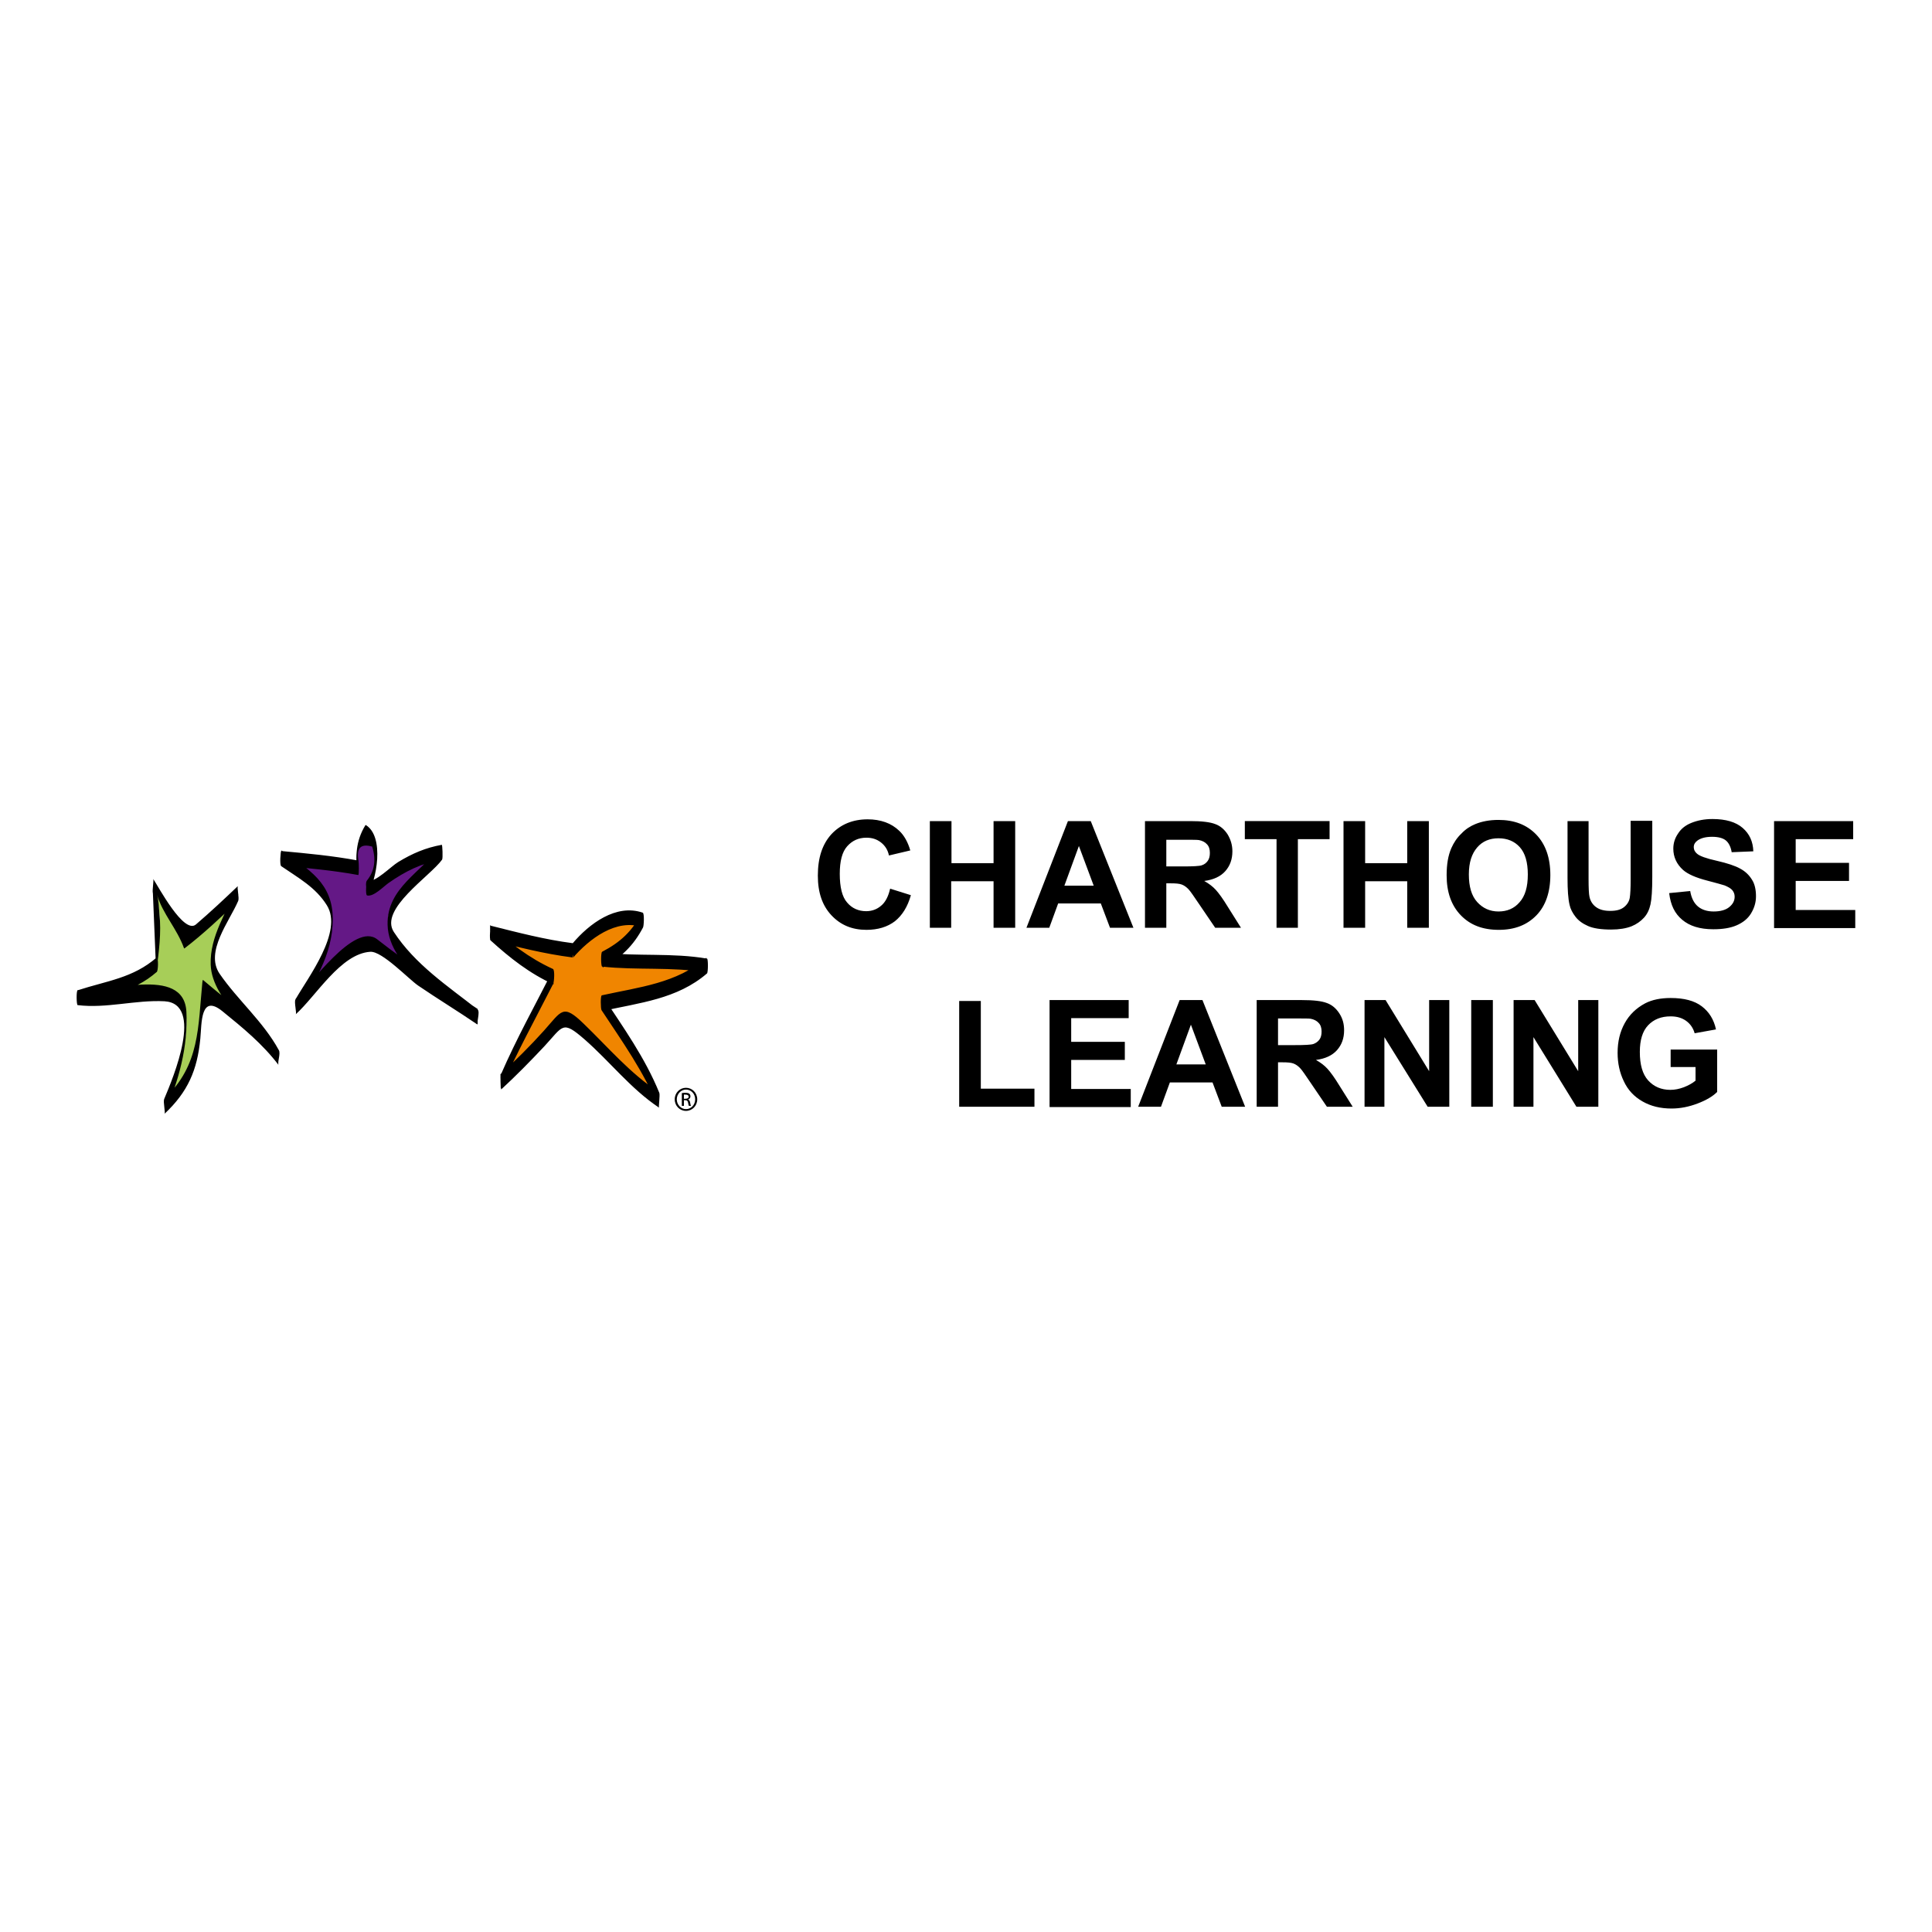 <?xml version="1.0" encoding="UTF-8"?> <svg xmlns="http://www.w3.org/2000/svg" xmlns:xlink="http://www.w3.org/1999/xlink" version="1.1" id="layer" x="0px" y="0px" viewBox="-153 -46 652 652" style="enable-background:new -153 -46 652 652;" xml:space="preserve"> <style type="text/css"> .st0{fill:#A7CE58;} .st1{fill:#641886;} .st2{fill:#F08500;} </style> <path class="st0" d="M-100.3,279.5c1.2-8.9,2.4-17.7-0.9-26.3c3,5.2,8.9,11,10.7,18.3c6.4-4.6,12.2-10.4,18-15.9 c-1.8,4.9-9.5,17.7-8.9,23.2c1.8,10.4,17.7,21.4,22.6,32.1c-6.4-9.5-17.2-16.3-25.5-23.6c-2.1,17.4,1.3,27.9-13,40.1 c2.7-6.1,11.9-30.7,4.3-36.5c-5.5-4.3-25.7,1.7-33.6-0.2c10.4-4,18.1-2.3,26.7-11.1L-100.3,279.5z"></path> <path class="st1" d="M-29.2,253.7c4.5-5,3.3-18.3-0.5-18.9c-2.5,2.9-3.6,8.3-2.5,12c-8.7-1.8-17-2.3-25.9-3.2 c6.5,4.8,15.1,8.5,16.5,16.5c2.7,12.4-6.1,23.4-11.7,33.4c6.8-5.7,12.7-14.2,19.6-19.3c5.8-4.1,7.4-1,13.8,4.1 c8.9,6.5,18.7,12.3,28,18.6c-9.3-7.6-22.2-15.7-28.4-26.3c-7.5-12.2,11-20.4,16.3-29.3c-9.9,1.1-16.8,7.4-24.4,12.4L-29.2,253.7z"></path> <path class="st2" d="M40.3,274.8c-9.8-1-18.5-3.6-27.7-5.9c5.9,5.5,13.4,11.8,21.2,14.8c-5.9,11.8-12.6,23.2-17.7,35.5 c7.6-6.7,14.6-14.7,21.5-22.4c11.4,8.1,19.3,21,31.7,28.4c-4.1-11.5-12.5-22.5-19.1-32.6c11.8-2.9,26.4-3.7,35.3-12.7 c-11.5-2.7-23.6-0.1-35.2-2c5.8-2.5,11.2-7.9,13.5-13.4c-7-4-17.9,4.5-22.6,9.4L40.3,274.8z"></path> <path d="M-100.2,281.6c-0.1,0.4-0.4-3.4-0.3-4.4c-0.3-7.2-0.6-14.4-0.9-21.7c-0.3-1.1,0.4-4.5,0.1-4.9c1.7,2.5,10.3,18.8,14.4,15.4 c4.9-4.2,9.6-8.6,14.2-13c-0.4,0.4,0.5,4,0.1,5c-3,7-11.3,17.2-6.3,24.6c6.2,9,14.7,16.1,20,25.8c0.7,1.2-0.6,4.2-0.1,5 c-5.4-7.1-12-12.5-18.9-18.1c-7.5-6.1-7,4-7.5,9.2c-1,10.6-4.2,18-12.1,25.4c0.4-0.4-0.5-4-0.1-5c3.1-7.3,13.5-32.2,0.1-33 c-9.8-0.5-19.6,2.5-29.3,1.3c-0.4,0-0.5-4.9,0-5c9.8-3.2,18.7-4.1,26.7-11.1v5c-0.1-0.1-0.3-0.2-0.4-0.2c-1-0.5,0.3-4.9,0-5.1 c0.1,0.1,0.3,0.2,0.4,0.2c0.6,0.3,0.5,4.6,0,5c-8,7-16.9,7.9-26.7,11.1v-5c9.8,1.3,35.8-8.6,36.7,7.3c0.6,11.9-2.6,23.3-7.3,34.3 c0-1.7,0-3.3-0.1-5c12-11.2,11.3-24.1,12.8-39.3c0,0.1,0.1-0.8,0.2-0.7c8.9,7.6,18.3,14.2,25.5,23.6c0,1.7,0,3.3-0.1,5 c-5.7-10.3-22.4-21-22.8-33.8c-0.3-9.6,5.4-17.7,9-26.3c0,1.7,0,3.3,0.1,5c-5.8,5.5-11.6,11-18,15.9c0,0,0-0.1-0.1-0.1 c-2.3-6.5-7.2-11.6-9.1-18c0.6,2,0.6,4.3,0.8,6.4C-98.5,268.8-99.4,275.2-100.2,281.6 M-29.1,256.2c3.2-5,6-19.9-0.5-23.8 c0,0,0,0.1-0.1,0.1c-3.3,5.4-3.4,10.6-2.6,16.6c0-1.6,0.1-3.1,0.1-4.7c-8.6-1.6-17.2-2.4-25.9-3.2c-0.2,0-0.6,4.7,0,5.1 c5.8,4,11.6,7.1,15.4,13.2c5.6,8.9-6.4,24.4-10.6,31.8c-0.5,0.9,0.5,4.6,0.1,5c6.9-6.2,15.2-20.5,25.2-21.1 c4-0.2,12.9,9.2,16.1,11.4c6.6,4.5,13.5,8.7,20.1,13.2c-0.5-0.3,0.9-4.3,0-5.1c-10.2-8-21.1-15.2-28.3-26.2 c-5-7.7,12.3-18.8,16.3-24.4c0.3-0.5,0.1-5-0.1-5c-5.5,1-9.9,2.9-14.7,5.8c-2.5,1.5-7.7,7-10.6,6.5 C-29.3,251.2-29.8,256.1-29.1,256.2c2.2,0.5,5.5-3,7.2-4.2c5.7-4,11.2-6.7,18-7.9c0-1.7,0-3.3-0.1-5c-6.5,9.2-18.5,14.4-18.2,27 c0.4,14.8,20.3,25.5,30.4,33.5v-5.1c-11.5-7.7-23-14.9-33.9-23.5c-7.7-6-22.7,15.6-27.5,20c0,1.7,0,3.3,0.1,5 c5.9-10.2,12.4-19.6,12.4-31.8c0-12.2-8-16.8-17.3-23.2v5.1c8.7,0.9,17.3,1.6,25.9,3.2c0.3,0.1,0.2-4.3,0.1-4.7 c-0.8-4.4,0.7-6,4.6-4.9c1.4,4.5,0.8,8.3-1.8,11.5C-30,252.4-28.8,255.7-29.1,256.2 M40.3,272.3c-9.4-1.2-18.5-3.6-27.7-5.9 c0,0-0.6,4.5,0,5c6.5,5.9,13.1,11.1,21.2,14.8c0-1.7,0-3.3-0.1-5c-6,11.8-12.4,23.3-17.7,35.5c-0.4,0.9,0.4,4.6,0.1,5 c5.1-4.7,9.9-9.6,14.6-14.6c6.4-6.9,6-8.9,13.5-2.4c8.7,7.6,15.5,16.6,25.2,23.1c-0.2-0.1,0.4-4.3,0.1-5 c-4.8-11.8-12.1-22-19.1-32.6c0,1.7,0,3.3-0.1,5c12.5-2.8,25.2-4,35.3-12.7c0.4-0.4,0.4-5,0-5c-11.7-2-23.4-0.7-35.2-2v5 c6.2-3.3,10.4-7.4,13.6-13.5c0.3-0.5,0.5-4.8-0.1-5C54.9,258.9,45.8,265.8,40.3,272.3c-1,1.1,0.6,4.3,0,5 c5.6-6.5,14.7-13.4,23.5-10.4c0-1.7,0-3.3-0.1-5c-3.4,6.4-7.2,10-13.5,13.3c-0.5,0.3-0.4,5,0,5c11.7,1.3,23.5,0,35.2,2v-5 c-10.1,8.7-22.7,9.9-35.3,12.7c-0.5,0.1-0.4,4.5-0.1,5c7,10.6,14.3,20.8,19.1,32.6c0-1.7,0-3.3,0.1-5c-9.7-6.4-17-15.1-25.2-23 c-7.1-6.9-7.4-4.4-13.5,2.4c-4.6,5.1-9.5,10-14.6,14.6c0,1.7,0,3.3,0.1,5c5.3-12.1,11.7-23.7,17.7-35.5c0.3-0.6,0.6-4.7-0.1-5 c-8.1-3.7-14.6-8.8-21.2-14.8v5c9.2,2.4,18.3,4.7,27.7,5.9C40.4,277.4,40.8,272.4,40.3,272.3"></path> <path d="M78.5,321.1c2.1,0,3.8,1.7,3.8,3.9c0,2.2-1.7,3.9-3.8,3.9c-2.1,0-3.8-1.7-3.8-3.9C74.7,322.8,76.4,321.1,78.5,321.1 L78.5,321.1z M78.5,321.7c-1.7,0-3.1,1.5-3.1,3.3c0,1.8,1.4,3.3,3.1,3.3c1.7,0,3.1-1.4,3.1-3.3C81.6,323.1,80.2,321.7,78.5,321.7 L78.5,321.7z M77.8,327.2h-0.7v-4.3c0.4-0.1,0.7-0.1,1.2-0.1c0.7,0,1.1,0.1,1.3,0.3c0.3,0.2,0.4,0.5,0.4,0.9c0,0.6-0.4,0.9-0.8,1.1 v0c0.4,0.1,0.6,0.4,0.7,1c0.1,0.7,0.2,0.9,0.3,1.1h-0.7c-0.1-0.1-0.2-0.5-0.3-1.1c-0.1-0.6-0.4-0.8-0.9-0.8h-0.5V327.2z M77.8,324.8 h0.5c0.6,0,1.1-0.2,1.1-0.7c0-0.4-0.3-0.7-1.1-0.7c-0.2,0-0.4,0-0.5,0V324.8z"></path> <path d="M147.4,253.9l7,2.2c-1.1,3.9-2.9,6.8-5.4,8.8c-2.5,1.9-5.7,2.9-9.6,2.9c-4.8,0-8.7-1.6-11.8-4.9c-3.1-3.3-4.6-7.7-4.6-13.4 c0-6,1.5-10.6,4.6-14c3.1-3.3,7.2-5,12.2-5c4.4,0,8,1.3,10.7,3.9c1.6,1.5,2.9,3.8,3.7,6.6l-7.2,1.7c-0.4-1.9-1.3-3.3-2.7-4.4 c-1.4-1.1-3-1.6-4.9-1.6c-2.7,0-4.8,1-6.5,2.9c-1.7,1.9-2.5,5-2.5,9.3c0,4.5,0.8,7.8,2.5,9.7c1.6,1.9,3.8,2.9,6.4,2.9 c1.9,0,3.6-0.6,5-1.8C145.8,258.5,146.8,256.5,147.4,253.9z M160.8,267.1v-36h7.3v14.2h14.2v-14.2h7.3v36h-7.3v-15.7H168v15.7H160.8 z M229.5,267.1h-7.9l-3.1-8.2h-14.4l-3,8.2h-7.7l14-36h7.7L229.5,267.1z M216.1,252.9l-5-13.4l-4.9,13.4H216.1z M233.4,267.1v-36 h15.3c3.8,0,6.6,0.3,8.4,1c1.7,0.6,3.1,1.8,4.2,3.5c1,1.7,1.6,3.5,1.6,5.7c0,2.7-0.8,4.9-2.4,6.7c-1.6,1.8-4,2.9-7.1,3.3 c1.6,0.9,2.9,1.9,3.9,3c1,1.1,2.4,3,4.1,5.8l4.4,7h-8.7l-5.3-7.8c-1.9-2.8-3.1-4.6-3.8-5.3c-0.7-0.7-1.4-1.2-2.2-1.5 c-0.8-0.3-2-0.4-3.7-0.4h-1.5v15H233.4z M240.7,246.4h5.4c3.5,0,5.7-0.1,6.5-0.4c0.9-0.3,1.5-0.8,2-1.5c0.5-0.7,0.7-1.6,0.7-2.7 c0-1.2-0.3-2.2-1-2.9c-0.6-0.7-1.6-1.2-2.7-1.4c-0.6-0.1-2.4-0.1-5.3-0.1h-5.7V246.4z M277.8,267.1v-29.9h-10.7v-6.1h28.6v6.1h-10.7 v29.9H277.8z M300.4,267.1v-36h7.3v14.2h14.2v-14.2h7.3v36h-7.3v-15.7h-14.2v15.7H300.4z M335.2,249.4c0-3.7,0.5-6.7,1.6-9.2 c0.8-1.8,1.9-3.5,3.4-4.9c1.4-1.5,3-2.5,4.7-3.2c2.2-0.9,4.8-1.4,7.8-1.4c5.3,0,9.5,1.6,12.7,4.9c3.2,3.3,4.8,7.9,4.8,13.7 c0,5.8-1.6,10.4-4.7,13.6c-3.2,3.3-7.4,4.9-12.7,4.9c-5.4,0-9.6-1.6-12.8-4.9C336.8,259.6,335.2,255.1,335.2,249.4z M342.7,249.1 c0,4.1,0.9,7.2,2.8,9.3s4.3,3.2,7.2,3.2c2.9,0,5.3-1,7.1-3.1c1.9-2.1,2.8-5.2,2.8-9.4c0-4.1-0.9-7.2-2.7-9.2c-1.8-2-4.2-3-7.2-3 c-3,0-5.4,1-7.2,3.1S342.7,245,342.7,249.1z M375.8,231.1h7.3v19.5c0,3.1,0.1,5.1,0.3,6c0.3,1.5,1.1,2.7,2.2,3.5 c1.2,0.9,2.8,1.3,4.8,1.3c2.1,0,3.6-0.4,4.7-1.3c1-0.8,1.7-1.9,1.9-3.1c0.2-1.2,0.3-3.3,0.3-6.1v-19.9h7.3V250 c0,4.3-0.2,7.4-0.6,9.2c-0.4,1.8-1.1,3.3-2.2,4.5c-1.1,1.2-2.5,2.2-4.2,2.9c-1.8,0.7-4.1,1.1-6.9,1.1c-3.4,0-6-0.4-7.8-1.2 c-1.8-0.8-3.2-1.8-4.2-3.1s-1.7-2.6-2-4c-0.5-2.1-0.7-5.1-0.7-9.1V231.1z M410.3,255.4l7.1-0.7c0.4,2.4,1.3,4.1,2.6,5.2 c1.3,1.1,3.1,1.7,5.3,1.7c2.3,0,4.1-0.5,5.3-1.5c1.2-1,1.8-2.1,1.8-3.5c0-0.9-0.3-1.6-0.8-2.2c-0.5-0.6-1.4-1.1-2.6-1.6 c-0.9-0.3-2.8-0.8-5.8-1.6c-3.9-1-6.6-2.2-8.2-3.6c-2.2-2-3.3-4.4-3.3-7.2c0-1.8,0.5-3.5,1.6-5.1c1-1.6,2.5-2.8,4.5-3.6 c2-0.8,4.3-1.3,7.1-1.3c4.5,0,7.9,1,10.2,3c2.3,2,3.5,4.6,3.6,7.9l-7.3,0.3c-0.3-1.8-1-3.2-2-4c-1-0.8-2.6-1.2-4.6-1.2 c-2.1,0-3.8,0.4-5,1.3c-0.8,0.6-1.2,1.3-1.2,2.2c0,0.9,0.4,1.6,1.1,2.2c0.9,0.8,3.1,1.6,6.7,2.4c3.5,0.8,6.2,1.7,7.8,2.6 c1.7,0.9,3,2.1,4,3.7c1,1.5,1.4,3.5,1.4,5.7c0,2.1-0.6,4-1.7,5.8c-1.1,1.8-2.8,3.1-4.9,4c-2.1,0.9-4.7,1.3-7.8,1.3 c-4.6,0-8-1.1-10.5-3.2S410.8,259.5,410.3,255.4z M445.7,267.1v-36h26.7v6.1H453v8H471v6.1H453v9.8h20.1v6.1H445.7z M170.7,327.5 v-35.7h7.3v29.6h18.1v6.1H170.7z M201.2,327.5v-36h26.7v6.1h-19.4v8h18.1v6.1h-18.1v9.8h20.1v6.1H201.2z M267.2,327.5h-7.9l-3.1-8.2 h-14.4l-3,8.2h-7.7l14-36h7.7L267.2,327.5z M253.9,313.2l-5-13.4l-4.9,13.4H253.9z M271.1,327.5v-36h15.3c3.8,0,6.6,0.3,8.4,1 c1.7,0.6,3.1,1.8,4.2,3.5s1.6,3.5,1.6,5.7c0,2.7-0.8,4.9-2.4,6.7c-1.6,1.8-4,2.9-7.1,3.3c1.6,0.9,2.9,1.9,3.9,3c1,1.1,2.4,3,4.1,5.8 l4.4,7h-8.7l-5.3-7.8c-1.9-2.8-3.1-4.6-3.8-5.3c-0.7-0.7-1.4-1.2-2.2-1.5c-0.8-0.3-2-0.4-3.7-0.4h-1.5v15H271.1z M278.4,306.7h5.4 c3.5,0,5.7-0.1,6.5-0.4s1.5-0.8,2-1.5c0.5-0.7,0.7-1.6,0.7-2.7c0-1.2-0.3-2.2-1-2.9c-0.6-0.7-1.6-1.2-2.7-1.4 c-0.6-0.1-2.4-0.1-5.3-0.1h-5.7V306.7z M307.5,327.5v-36h7.1l14.7,24v-24h6.8v36h-7.3L314.2,304v23.5H307.5z M343.5,327.5v-36h7.3 v36H343.5z M357.8,327.5v-36h7.1l14.7,24v-24h6.8v36H379L364.5,304v23.5H357.8z M410.8,314.3v-6.1h15.7v14.3 c-1.5,1.5-3.7,2.8-6.6,3.9c-2.9,1.1-5.8,1.7-8.8,1.7c-3.8,0-7-0.8-9.8-2.4s-4.9-3.8-6.3-6.8c-1.4-2.9-2.1-6.1-2.1-9.6 c0-3.8,0.8-7.1,2.4-10c1.6-2.9,3.9-5.1,6.9-6.7c2.3-1.2,5.2-1.8,8.6-1.8c4.5,0,8,0.9,10.5,2.8c2.5,1.9,4.1,4.5,4.8,7.8l-7.2,1.3 c-0.5-1.8-1.5-3.2-2.9-4.2c-1.4-1-3.1-1.5-5.2-1.5c-3.2,0-5.7,1-7.6,3c-1.9,2-2.8,5-2.8,9c0,4.3,0.9,7.5,2.8,9.6 c1.9,2.1,4.4,3.2,7.5,3.2c1.5,0,3-0.3,4.6-0.9c1.5-0.6,2.8-1.3,3.9-2.2v-4.6H410.8z"></path> </svg> 